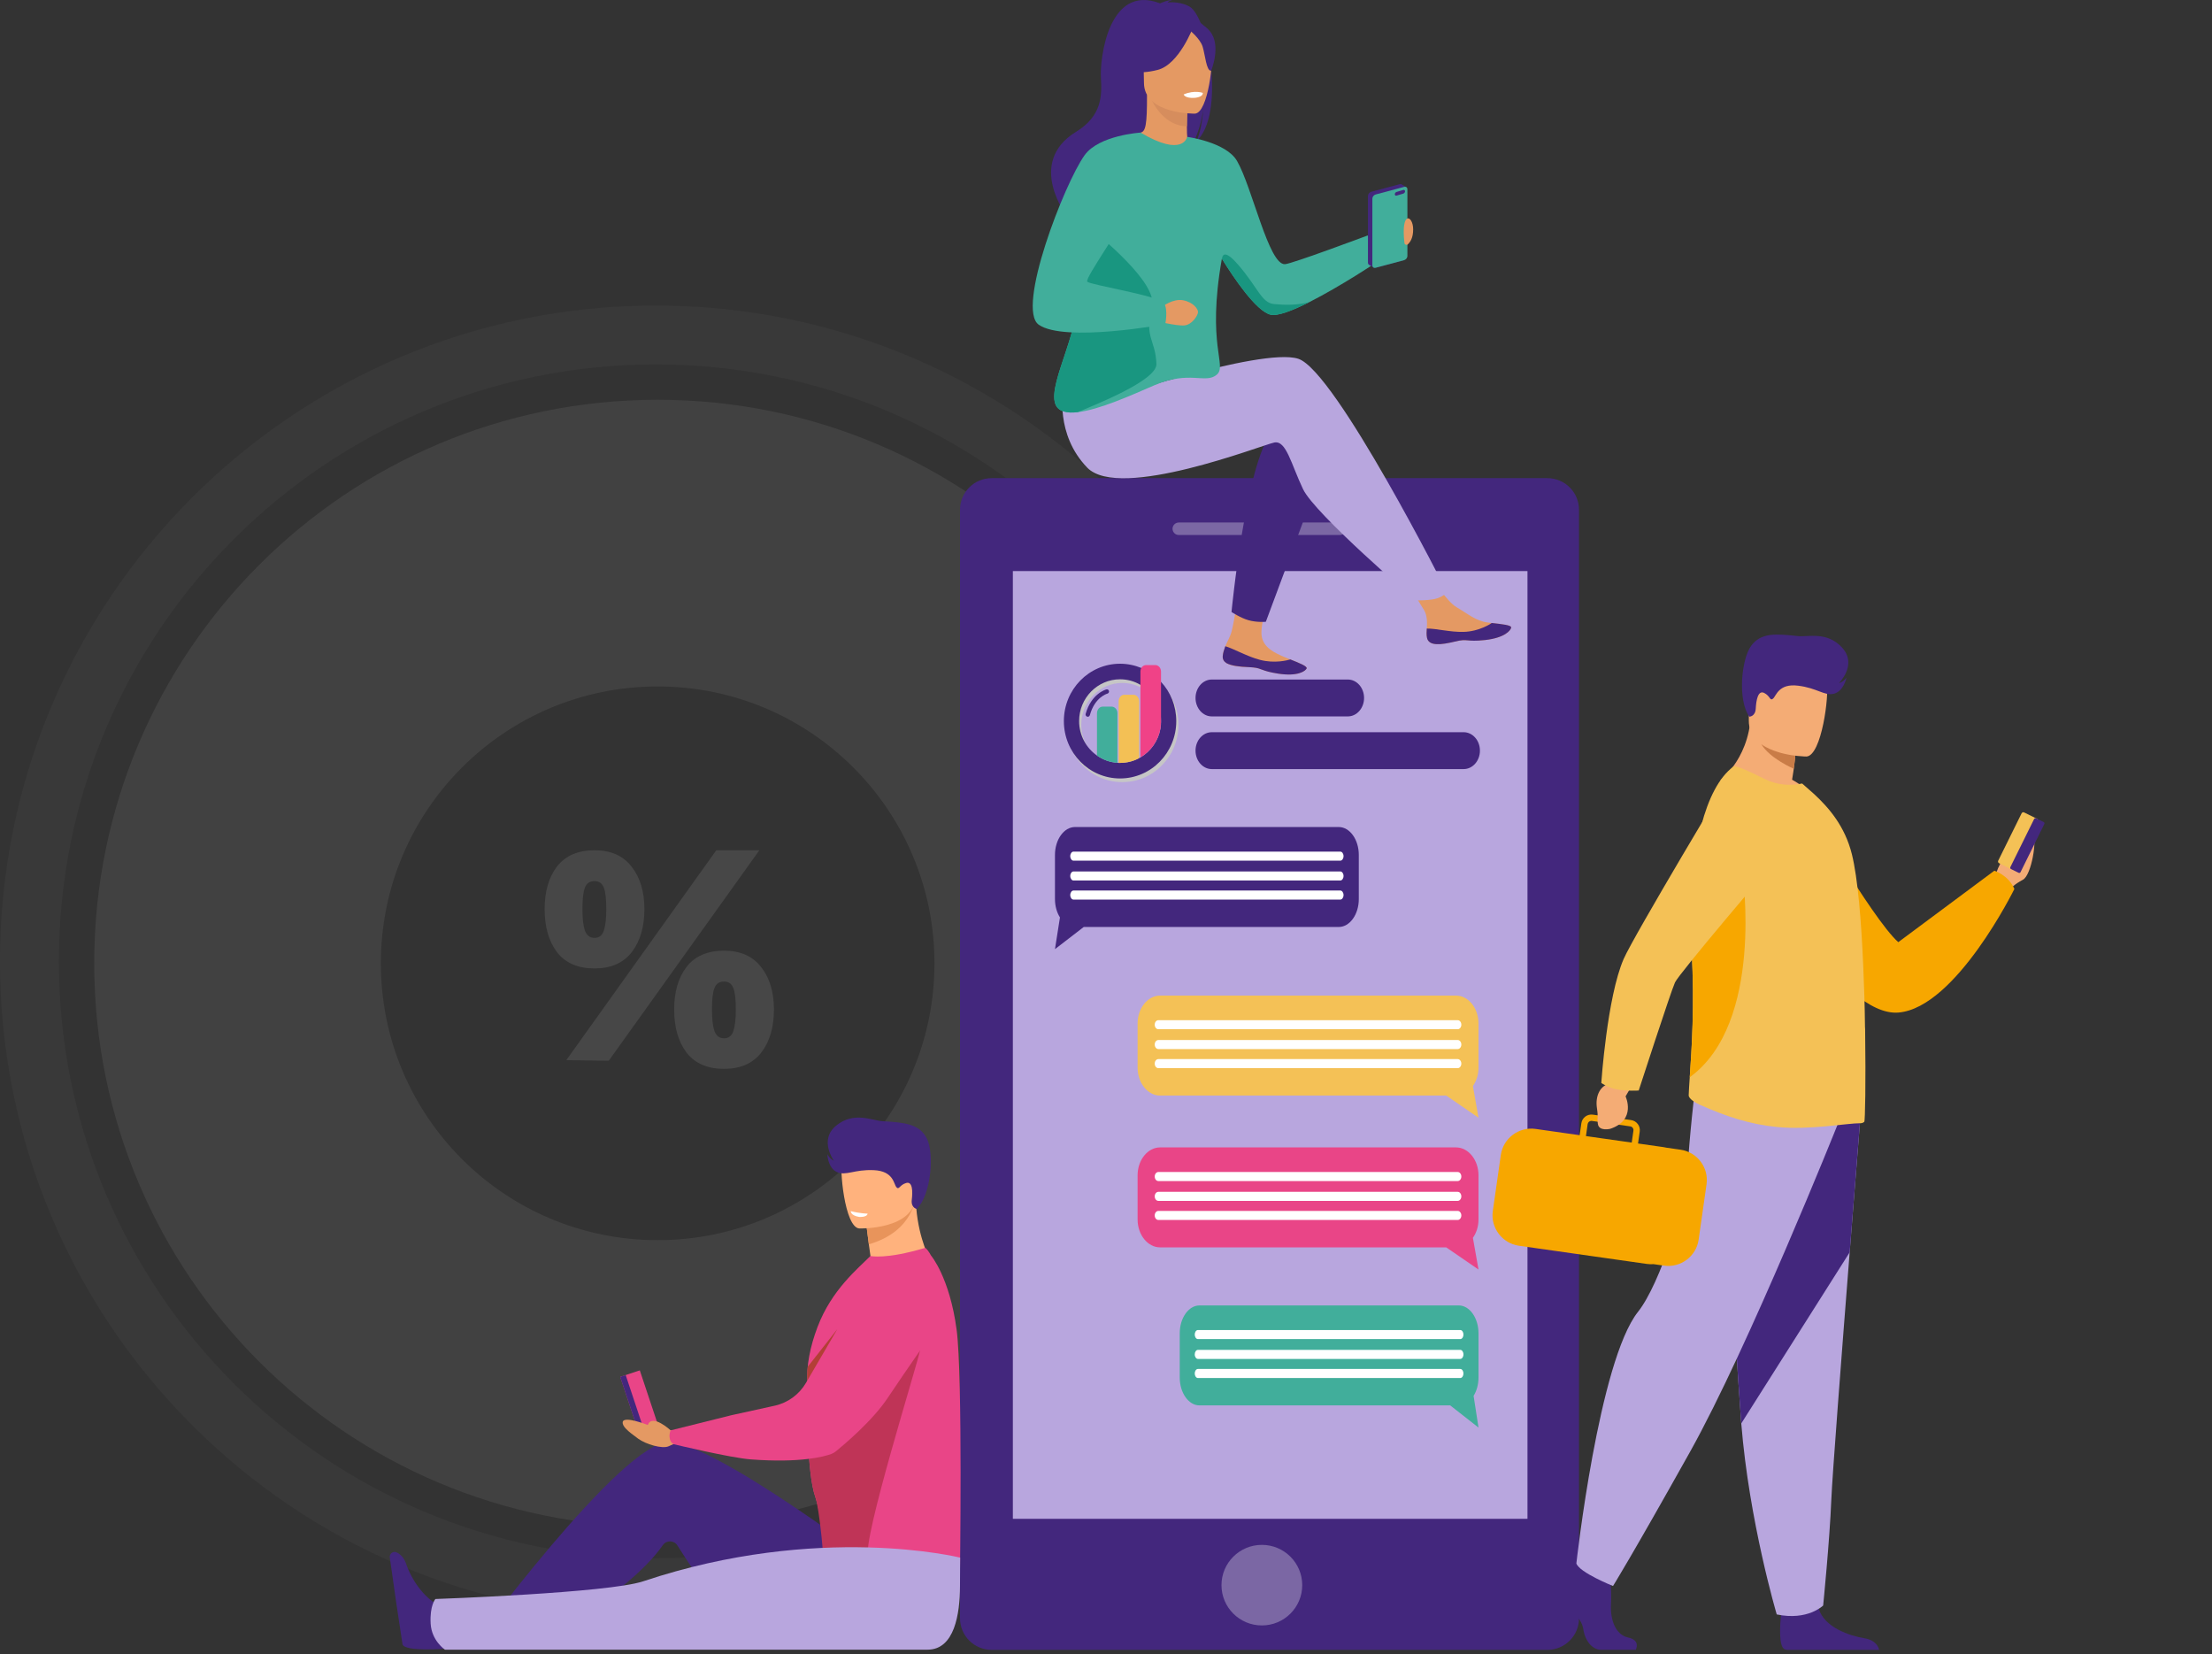 <svg width="420" height="314" viewBox="0 0 420 314" fill="none" xmlns="http://www.w3.org/2000/svg">
<rect x="0" y="0" width="420" height="314" fill="#333333" stroke="none"/>
<g opacity="0.1">
<path opacity="0.7" fill-rule="evenodd" clip-rule="evenodd" d="M124.873 130.314C95.845 130.314 72.314 153.846 72.314 182.873C72.314 211.9 95.845 235.431 124.873 235.431C153.9 235.431 177.431 211.9 177.431 182.873C177.431 153.846 153.9 130.314 124.873 130.314ZM17.892 182.873C17.892 123.789 65.789 75.892 124.873 75.892C183.956 75.892 231.853 123.789 231.853 182.873C231.853 241.956 183.956 289.853 124.873 289.853C65.789 289.853 17.892 241.956 17.892 182.873Z" fill="white"/>
<path fill-rule="evenodd" clip-rule="evenodd" d="M249 182.5C249 251.259 193.259 307 124.5 307C55.74 307 0 251.259 0 182.5C0 113.741 55.74 58 124.5 58C193.259 58 249 113.741 249 182.5ZM124.5 295.817C187.083 295.817 237.817 245.083 237.817 182.5C237.817 119.917 187.083 69.183 124.5 69.183C61.916 69.183 11.183 119.917 11.183 182.5C11.183 245.083 61.916 295.817 124.5 295.817Z" fill="white" fill-opacity="0.3"/>
<path d="M112.883 183.847C109.745 183.847 107.372 182.821 105.763 180.769C104.194 178.677 103.41 175.954 103.41 172.599C103.41 169.244 104.194 166.541 105.763 164.488C107.372 162.436 109.745 161.41 112.883 161.41C115.982 161.41 118.335 162.456 119.943 164.548C121.552 166.6 122.356 169.284 122.356 172.599C122.356 175.954 121.552 178.677 119.943 180.769C118.335 182.821 115.982 183.847 112.883 183.847ZM115.589 201.371L107.528 201.252L136.007 161.41H144.185L115.589 201.371ZM110.588 172.599C110.588 174.375 110.745 175.737 111.059 176.684C111.412 177.592 112.02 178.045 112.883 178.045C113.746 178.045 114.334 177.592 114.648 176.684C114.962 175.737 115.119 174.375 115.119 172.599C115.119 170.665 114.962 169.303 114.648 168.514C114.334 167.685 113.746 167.271 112.883 167.271C111.981 167.271 111.373 167.685 111.059 168.514C110.745 169.303 110.588 170.665 110.588 172.599ZM137.478 202.91C134.339 202.91 131.966 201.884 130.358 199.831C128.789 197.74 128.004 195.016 128.004 191.662C128.004 188.307 128.789 185.603 130.358 183.551C131.966 181.499 134.339 180.473 137.478 180.473C140.576 180.473 142.93 181.519 144.538 183.61C146.147 185.663 146.951 188.346 146.951 191.662C146.951 195.016 146.147 197.74 144.538 199.831C142.93 201.884 140.576 202.91 137.478 202.91ZM135.183 191.662C135.183 193.438 135.34 194.799 135.654 195.747C136.007 196.654 136.615 197.108 137.478 197.108C138.341 197.108 138.929 196.654 139.243 195.747C139.557 194.799 139.713 193.438 139.713 191.662C139.713 189.728 139.557 188.366 139.243 187.577C138.929 186.748 138.341 186.334 137.478 186.334C136.575 186.334 135.967 186.748 135.654 187.577C135.34 188.366 135.183 189.728 135.183 191.662Z" fill="white"/>
</g>
<path d="M188.295 313.21H293.796C297.117 313.21 299.81 310.525 299.81 307.212V96.767C299.81 93.454 297.117 90.769 293.796 90.769H188.295C184.974 90.769 182.282 93.454 182.282 96.767L182.282 307.212C182.282 310.525 184.974 313.21 188.295 313.21Z" fill="#43277D"/>
<g opacity="0.3">
<path d="M223.823 99.191H254.374C255.027 99.191 255.563 99.724 255.563 100.378C255.563 101.031 255.029 101.564 254.374 101.564H223.823C223.17 101.564 222.633 101.031 222.633 100.378C222.633 99.724 223.168 99.191 223.823 99.191Z" fill="white"/>
<path d="M259.801 99.191C260.456 99.191 260.991 99.724 260.991 100.378C260.991 101.031 260.456 101.564 259.801 101.564C259.146 101.564 258.614 101.031 258.614 100.378C258.614 99.724 259.148 99.191 259.801 99.191Z" fill="white"/>
</g>
<path opacity="0.3" d="M247.259 300.921C247.259 296.698 243.827 293.275 239.593 293.275C235.359 293.275 231.927 296.698 231.927 300.921C231.927 305.145 235.359 308.568 239.593 308.568C243.827 308.568 247.259 305.145 247.259 300.921Z" fill="white"/>
<path d="M192.315 288.329H290.028V108.411H192.315L192.315 288.329Z" fill="#B8A6DE"/>
<path d="M378.675 167.008C378.675 167.008 379.536 162.889 381.687 161.945C383.838 161 385.129 157.223 385.99 158.253C386.851 159.282 385.731 166.149 384.097 167.008C382.462 167.867 381.687 168.753 381.687 168.753L378.675 167.008Z" fill="#F4AC75"/>
<path d="M341.746 150.61C341.746 150.61 355.46 174.468 360.434 178.858L378.675 165.293C378.675 165.293 381.322 166.103 382.481 168.753C382.481 168.753 371.403 191.265 360.497 192.219C349.591 193.174 334.284 165.238 334.284 165.238L341.746 150.612V150.61Z" fill="#F7A700"/>
<path d="M299.31 298.229C299.31 298.229 296.139 301.159 296.757 303.241C297.375 305.323 300.236 306.712 300.624 309.258C301.011 311.804 302.556 313.192 303.95 313.192H310.585C310.585 313.192 311.609 311.401 309.134 310.861C306.659 310.322 305.727 307.33 305.882 304.554C306.037 301.778 305.649 298.074 305.649 298.074L300.391 296.84L299.308 298.229H299.31Z" fill="#43277D"/>
<path d="M338.824 313.084C338.918 313.131 339.077 313.174 339.296 313.21H356.796C356.66 312.602 356.123 311.346 353.981 311C351.21 310.55 346.405 308.946 345.335 305.409C345.301 305.295 345.27 305.179 345.244 305.061C344.393 301.281 338.206 306.217 338.206 306.217C338.206 306.217 338.188 306.368 338.161 306.624C338.016 308.012 337.649 312.496 338.824 313.082V313.084Z" fill="#43277D"/>
<path d="M353.246 211.992C353.246 211.992 352.307 223.685 351.202 237.74C349.7 256.833 347.896 280.286 347.717 284.729C347.408 292.444 346.17 304.784 346.17 304.784C346.17 304.784 343.234 307.715 337.355 306.48C337.355 306.48 332.118 288.862 330.62 270.223C330.597 269.918 330.573 269.611 330.551 269.301C329.159 250.326 326.994 210.37 326.994 210.37L353.246 211.99V211.992Z" fill="#B8A6DE"/>
<path d="M353.246 211.992C353.246 211.992 352.307 223.685 351.202 237.74L330.62 270.225C330.597 269.92 330.573 269.613 330.551 269.303C329.159 250.328 326.994 210.372 326.994 210.372L353.246 211.992Z" fill="#43277D"/>
<path d="M348.955 213.38C348.955 213.38 332.019 255.726 320.885 275.627C309.75 295.528 306.269 301.082 306.269 301.082C306.269 301.082 299.889 298.536 299.31 296.802C299.31 296.802 303.568 258.382 311.026 249.018C315.239 243.726 320.189 227.845 320.422 222.29C320.654 216.736 321.93 205.746 321.93 205.746L348.957 213.382L348.955 213.38Z" fill="#B8A6DE"/>
<path d="M340.269 148.015C341.022 143.58 341.044 140.953 341.044 140.953L332.452 134.045C332.77 143.544 326.669 148.109 326.669 148.109C326.669 148.109 338.12 153.73 344.737 151.648C344.737 151.648 343.107 149.57 340.267 148.013L340.269 148.015Z" fill="#F4AC75"/>
<path d="M343.003 143.617C343.003 143.617 331.922 143.578 332.052 136.695C332.183 129.812 330.84 125.171 337.92 124.907C345.001 124.64 346.325 127.292 346.841 129.6C347.357 131.908 345.886 143.45 343.001 143.617H343.003Z" fill="#F4AC75"/>
<path d="M353.976 212.967C353.777 213.132 353.546 213.231 353.281 213.231C350.795 213.199 343.548 214.575 337.417 213.946C332.246 213.451 327.672 211.923 322.758 209.727C322.105 209.436 320.604 208.636 320.638 207.907C320.661 207.111 320.74 205.955 320.838 204.5C321.185 199.44 321.791 190.74 321.201 180.702C321.095 178.831 321.04 176.979 321.032 175.154C320.981 161.548 323.687 149.582 329.12 145.532C329.585 145.2 332.434 146.59 335.054 147.879C337.474 149.069 339.892 149.2 342.179 148.74L344.464 150.755C347.247 153.333 350.298 156.838 351.622 162.158C352.75 166.687 353.411 174.852 353.777 183.315C353.942 187.149 354.074 191.018 354.109 194.688V194.82C354.142 195.185 354.142 195.582 354.142 195.946C354.274 205.367 354.142 212.837 353.976 212.969V212.967Z" fill="#F4C156"/>
<path d="M320.838 204.5C321.185 199.44 321.791 190.74 321.201 180.702C321.095 178.831 321.04 176.979 321.032 175.154C323.297 169.675 325.145 165.704 325.145 165.704H330.852C330.852 165.704 335.035 194.208 320.838 204.5V204.5Z" fill="#F7A700"/>
<path d="M283.446 229.9L284.966 219.258C285.419 216.087 288.392 213.862 291.571 214.314L299.934 215.503L300.259 213.233C300.41 212.183 301.387 211.453 302.438 211.601L309.706 212.635C310.214 212.706 310.665 212.973 310.975 213.386C311.285 213.797 311.416 214.304 311.342 214.811L311.018 217.08L315.864 217.768C316.055 217.795 316.245 217.833 316.431 217.878L319.09 218.257C322.256 218.706 324.478 221.66 324.027 224.82L322.524 235.341C322.073 238.499 319.112 240.716 315.943 240.266L313.956 239.983C313.544 240.016 313.121 240.003 312.695 239.942L288.402 236.489C285.223 236.037 282.993 233.071 283.446 229.9ZM309.536 213.828L302.268 212.794C302.195 212.784 302.124 212.786 302.052 212.794C301.75 212.843 301.499 213.083 301.454 213.4L301.13 215.67L309.822 216.905L310.146 214.636C310.202 214.245 309.928 213.881 309.536 213.824V213.828Z" fill="#F7A700"/>
<path d="M309.736 206.273L308.653 208.135C308.653 208.135 310.775 212.619 305.741 214.292C305.741 214.292 303.574 214.837 303.39 213.339C303.205 211.841 303.525 212.43 303.211 210.315C302.897 208.2 303.725 206.318 305.288 205.813L306.523 204.635L309.738 206.271L309.736 206.273Z" fill="#F4AC75"/>
<path d="M306.865 206.782C308.92 207.181 311.148 207.02 311.148 207.02C311.148 207.02 317.249 188.222 318.035 186.504C318.82 184.787 336.155 164.462 336.155 164.462L328.934 146.436C328.934 146.436 310.185 177.675 308.281 182.065C305.135 189.319 304.043 205.583 304.043 205.583C304.043 205.583 305.253 206.468 306.867 206.782H306.865Z" fill="#F4C156"/>
<path d="M332.154 136.048C332.154 136.048 333.291 136.05 333.372 134.501C333.452 132.952 333.792 130.966 334.968 131.546C336.143 132.126 336.037 133.125 336.643 132.635C337.251 132.144 337.673 129.712 341.387 130.166C345.1 130.62 346.38 132.154 348.222 131.692C350.065 131.23 350.595 128.66 350.595 128.66C350.595 128.66 349.95 129.5 349.165 129.669C349.165 129.669 352.687 126.252 349.832 123.018C346.978 119.782 343.305 120.962 341.369 120.753C337.104 120.293 334.335 120.083 332.487 122.617C330.636 125.149 329.897 132.928 332.154 136.048V136.048Z" fill="#43277D"/>
<path d="M379.408 163.39L383.854 154.392C383.94 154.217 384.154 154.145 384.327 154.231L386.802 155.448C386.978 155.534 387.049 155.747 386.963 155.922L382.517 164.92C382.432 165.095 382.218 165.166 382.042 165.081L379.567 163.864C379.392 163.778 379.32 163.565 379.406 163.392L379.408 163.39Z" fill="#F4C156"/>
<path d="M381.711 164.617L386.233 155.466C386.298 155.334 386.461 155.279 386.594 155.344L388.045 156.059C388.177 156.124 388.232 156.287 388.167 156.419L383.645 165.569C383.58 165.702 383.417 165.757 383.284 165.692L381.833 164.979C381.701 164.914 381.646 164.751 381.711 164.619V164.617Z" fill="#43277D"/>
<path d="M340.883 143.458C340.883 143.458 340.781 144.651 340.592 145.939C340.592 145.939 336.035 143.998 334.432 141.276C334.432 141.276 336.435 142.921 340.885 143.46L340.883 143.458Z" fill="#C97C47"/>
<path d="M121.228 271.766L124.944 270.533L121.482 260.147L117.766 261.379L121.228 271.766Z" fill="#E94587"/>
<path d="M121.217 271.771L122.261 271.425L118.799 261.038L117.755 261.385L121.217 271.771Z" fill="#43277D"/>
<path d="M84.902 312.966C84.902 312.966 76.769 313.662 76.422 312.123C76.375 311.92 75.232 304.239 75.232 304.239L74.01 295.676C73.908 294.966 74.632 294.398 75.287 294.695C75.961 295.001 76.706 295.634 77.136 296.932C78.064 299.725 80.797 304.223 84.853 305.395C89.119 306.63 84.902 312.968 84.902 312.968V312.966Z" fill="#43277D"/>
<path d="M167.532 298.021C167.532 298.021 136.038 274.017 127.079 273.754C118.12 273.492 89.058 313.17 89.058 313.17H99.942C99.942 313.17 119.117 302.989 125.863 293.315C126.542 292.343 127.993 292.387 128.624 293.391C132.111 298.949 141.227 312.581 147.122 313.17C153.451 313.798 167.534 298.021 167.534 298.021H167.532Z" fill="#43277D"/>
<path d="M164.517 232.705C164.517 232.705 164.715 234.278 164.972 236.22C165.312 238.742 165.767 241.874 166.065 242.853L175.541 245.248L176.237 238.375C176.237 238.375 173.864 233.627 173.878 226.911L164.517 232.707V232.705Z" fill="#FFB27D"/>
<path d="M182.258 299.704L154.007 303.518C154.007 303.518 153.931 302.967 153.802 302.043C153.764 301.758 157.314 302.12 157.306 301.809C157.243 299.065 155.861 298.764 156.326 295.127C156.635 292.727 155.561 286.294 154.827 284.242C153.98 281.875 153.588 277.379 153.417 273.107C153.201 267.757 153.325 262.756 153.323 262.719C153.048 259.31 153.86 255.527 155.221 251.928C157.908 244.833 162.915 240.816 165.27 238.432C165.27 238.432 168.145 239.141 175.614 236.904C175.837 236.837 176.478 237.775 176.761 238.322C176.761 238.322 180.305 242.462 181.634 252.413C182.823 261.319 182.258 299.702 182.258 299.702V299.704Z" fill="#E94587"/>
<path d="M174.653 256.438C174.6 257.688 163.519 292.87 164.875 295.465C171.446 308.02 157.287 302.851 156.387 299.613C156.695 297.213 155.561 286.296 154.826 284.242C153.98 281.875 153.588 277.379 153.417 273.107C153.694 271.548 154.343 269.938 155.22 268.383C159.338 267.74 175.065 246.752 174.653 256.438V256.438Z" fill="#BF3457"/>
<path d="M182.307 295.697C182.307 295.697 182.291 297.899 182.276 301.168C182.254 306.388 181.242 313.17 176.12 313.17H84.475C84.475 313.17 81.945 311.464 81.768 308.218C81.58 304.774 82.67 303.553 82.67 303.553C82.67 303.553 115.477 302.413 122.137 300.187C155.524 289.027 182.307 295.697 182.307 295.697V295.697Z" fill="#B8A6DE"/>
<path d="M164.517 232.705C164.517 232.705 164.715 234.278 164.972 236.22C173.727 233.674 173.88 226.909 173.88 226.909L164.519 232.705H164.517Z" fill="#E8945B"/>
<path d="M163.139 233.21C163.139 233.21 173.78 233.523 173.876 226.911C173.97 220.298 175.408 215.884 168.618 215.403C161.827 214.923 160.47 217.428 159.901 219.626C159.332 221.827 160.375 232.957 163.141 233.208L163.139 233.21Z" fill="#FFB27D"/>
<path d="M174.066 229.499C174.066 229.499 172.941 229.312 173.123 227.767C173.305 226.223 173.303 224.204 172.044 224.58C170.785 224.957 170.721 225.962 170.205 225.376C169.687 224.788 169.679 222.315 165.933 222.142C162.186 221.969 160.662 223.269 158.922 222.506C157.179 221.743 157.087 219.111 157.087 219.111C157.087 219.111 157.583 220.052 158.332 220.349C158.332 220.349 155.424 216.384 158.791 213.663C162.156 210.944 165.588 212.723 167.536 212.841C171.827 213.099 174.6 213.356 176.002 216.168C177.404 218.981 176.826 226.791 174.072 229.497L174.066 229.499Z" fill="#43277D"/>
<path d="M161.538 229.919C161.538 229.919 161.468 230.739 163.137 231.02C163.137 231.02 164.61 231.13 164.737 230.395C164.737 230.395 163.307 230.381 161.54 229.919H161.538Z" fill="white"/>
<path d="M129.07 271.593L127.338 271.536C127.338 271.536 123.804 268.269 123.006 270.518C123.006 270.518 118.436 268.703 118.238 269.957C118.109 270.783 119.258 271.725 121.174 273.119C122.623 274.176 125.728 275.098 126.944 274.562L128.293 273.958L129.068 271.593H129.07Z" fill="#E49963"/>
<path d="M172.095 238.493C172.095 238.493 165.335 241.341 161.823 247.426C159.483 251.48 155.455 258.38 153.027 262.532C151.733 264.742 149.575 266.314 147.067 266.863L138.863 268.664L127.338 271.538C127.338 271.538 127.065 272.025 127.132 272.822C127.226 273.952 127.969 274.18 127.969 274.18C127.969 274.18 138.728 276.763 142.558 277.05C151.995 277.758 156.467 276.525 157.853 276.016C158.163 275.902 158.438 275.737 158.695 275.531C160.14 274.359 165.686 269.727 168.604 265.3C171.444 260.993 179.273 249.801 179.273 249.801L172.093 238.495L172.095 238.493Z" fill="#E94587"/>
<path d="M153.27 262.115L158.987 252.315L153.364 259.461C153.364 259.461 153.221 260.645 153.27 262.115V262.115Z" fill="#B23F36"/>
<path d="M266.647 42.914C266.647 42.914 264.24 41.271 264.172 43.089C264.105 44.906 265.27 47.742 265.935 46.288C266.6 44.833 266.906 44.288 266.647 42.914V42.914Z" fill="#E49963"/>
<path d="M254.193 157H204.118C202.024 157 200.31 159.383 200.31 162.296V170.681C200.31 172.012 200.668 173.231 201.257 174.163L200.31 180.184L205.771 175.977H254.191C256.286 175.977 258 173.594 258 170.681V162.296C258 159.383 256.286 157 254.191 157H254.193Z" fill="#43277D"/>
<path d="M203.833 163.389H254.484C254.824 163.389 255.102 163.002 255.102 162.528C255.102 162.054 254.824 161.667 254.484 161.667H203.833C203.493 161.667 203.214 162.054 203.214 162.528C203.214 163.002 203.492 163.389 203.833 163.389Z" fill="white"/>
<path d="M254.484 165.432H203.833C203.493 165.432 203.214 165.819 203.214 166.293C203.214 166.767 203.492 167.154 203.833 167.154H254.484C254.824 167.154 255.102 166.767 255.102 166.293C255.102 165.819 254.824 165.432 254.484 165.432Z" fill="white"/>
<path d="M254.484 169.055H203.833C203.493 169.055 203.214 169.442 203.214 169.916C203.214 170.39 203.492 170.777 203.833 170.777H254.484C254.824 170.777 255.102 170.39 255.102 169.916C255.102 169.442 254.824 169.055 254.484 169.055Z" fill="white"/>
<path d="M220.272 189H276.455C278.805 189 280.728 191.383 280.728 194.296V202.681C280.728 204.012 280.326 205.231 279.665 206.163L280.728 212.184L274.6 207.977H220.273C217.923 207.977 216 205.594 216 202.681V194.296C216 191.383 217.923 189 220.273 189H220.272Z" fill="#F4C156"/>
<path d="M276.775 195.389H219.945C219.564 195.389 219.25 195.002 219.25 194.528C219.25 194.054 219.563 193.667 219.945 193.667H276.775C277.156 193.667 277.468 194.054 277.468 194.528C277.468 195.002 277.156 195.389 276.775 195.389Z" fill="white"/>
<path d="M219.945 197.432H276.775C277.156 197.432 277.468 197.819 277.468 198.293C277.468 198.767 277.156 199.154 276.775 199.154H219.945C219.564 199.154 219.25 198.767 219.25 198.293C219.25 197.819 219.563 197.432 219.945 197.432Z" fill="white"/>
<path d="M219.945 201.055H276.775C277.156 201.055 277.468 201.442 277.468 201.916C277.468 202.39 277.156 202.777 276.775 202.777H219.945C219.564 202.777 219.25 202.39 219.25 201.916C219.25 201.442 219.563 201.055 219.945 201.055Z" fill="white"/>
<path d="M220.272 217.821H276.455C278.805 217.821 280.728 220.205 280.728 223.117V231.502C280.728 232.833 280.326 234.053 279.665 234.985L280.728 241.005L274.6 236.798H220.273C217.923 236.798 216 234.415 216 231.502V223.117C216 220.205 217.923 217.821 220.273 217.821H220.272Z" fill="#E94587"/>
<path d="M276.775 224.21H219.945C219.564 224.21 219.25 223.823 219.25 223.349C219.25 222.875 219.563 222.488 219.945 222.488H276.775C277.156 222.488 277.468 222.875 277.468 223.349C277.468 223.823 277.156 224.21 276.775 224.21Z" fill="white"/>
<path d="M219.945 226.253H276.775C277.156 226.253 277.468 226.64 277.468 227.114C277.468 227.589 277.156 227.975 276.775 227.975H219.945C219.564 227.975 219.25 227.589 219.25 227.114C219.25 226.64 219.563 226.253 219.945 226.253Z" fill="white"/>
<path d="M219.945 229.876H276.775C277.156 229.876 277.468 230.263 277.468 230.737C277.468 231.211 277.156 231.598 276.775 231.598H219.945C219.564 231.598 219.25 231.211 219.25 230.737C219.25 230.263 219.563 229.876 219.945 229.876Z" fill="white"/>
<path d="M227.744 247.821H276.983C279.043 247.821 280.728 250.205 280.728 253.117V261.502C280.728 262.833 280.375 264.053 279.797 264.985L280.728 271.005L275.358 266.798H227.745C225.685 266.798 224 264.415 224 261.502V253.117C224 250.205 225.685 247.821 227.745 247.821H227.744Z" fill="#41AE9B"/>
<path d="M277.264 254.21H227.457C227.124 254.21 226.849 253.823 226.849 253.349C226.849 252.875 227.122 252.488 227.457 252.488H277.264C277.598 252.488 277.871 252.875 277.871 253.349C277.871 253.823 277.598 254.21 277.264 254.21Z" fill="white"/>
<path d="M227.457 256.255H277.264C277.598 256.255 277.871 256.642 277.871 257.116C277.871 257.591 277.598 257.977 277.264 257.977H227.457C227.124 257.977 226.849 257.591 226.849 257.116C226.849 256.642 227.122 256.255 227.457 256.255Z" fill="white"/>
<path d="M227.457 259.878H277.264C277.598 259.878 277.871 260.265 277.871 260.739C277.871 261.213 277.598 261.6 277.264 261.6H227.457C227.124 261.6 226.849 261.213 226.849 260.739C226.849 260.265 227.122 259.878 227.457 259.878Z" fill="white"/>
<path d="M277.91 146H230.09C228.385 146 227 144.433 227 142.5C227 140.567 228.383 139 230.09 139H277.91C279.615 139 281 140.567 281 142.5C281 144.433 279.617 146 277.91 146Z" fill="#43277D"/>
<path d="M255.915 136H230.087C228.383 136 227 134.433 227 132.5C227 130.567 228.381 129 230.087 129H255.915C257.619 129 259 130.567 259 132.5C259 134.433 257.619 136 255.915 136Z" fill="#43277D"/>
<path d="M232.164 124.565C232.123 125.151 232.384 125.574 232.858 125.88C232.858 125.88 232.862 125.884 232.866 125.884C233.741 126.447 235.335 126.61 237.077 126.657C237.3 126.663 237.502 126.671 237.679 126.684C237.726 126.688 237.773 126.69 237.818 126.696C237.855 126.698 237.891 126.702 237.926 126.704C239.644 126.867 239.426 127.367 242.674 127.878C246.377 128.458 247.832 127.418 248.089 126.916C248.306 126.49 246.743 125.878 244.996 125.181C244.912 125.149 244.827 125.114 244.741 125.08C244.508 124.988 244.276 124.892 244.043 124.799C241.966 123.944 239.932 122.959 239.56 120.773C239.169 118.457 241.284 112.217 241.284 112.217L235.424 111.165C235.424 111.165 234.384 117.771 233.866 119.814C233.588 120.905 233.023 121.75 232.662 122.676C232.635 122.741 232.611 122.806 232.588 122.871C232.396 123.417 232.205 123.975 232.166 124.563L232.164 124.565Z" fill="#E49963"/>
<path d="M232.164 124.565C232.123 125.151 232.384 125.574 232.858 125.88C232.858 125.88 232.862 125.884 232.866 125.884C233.802 126.399 235.369 126.576 237.075 126.647C237.297 126.657 237.497 126.669 237.679 126.686C237.726 126.69 237.773 126.692 237.818 126.698C237.855 126.7 237.891 126.704 237.926 126.706C239.644 126.869 239.426 127.369 242.674 127.88C246.377 128.46 247.832 127.42 248.089 126.918C248.306 126.492 246.743 125.88 244.996 125.184C244.482 125.342 242.033 126 239.244 125.267C236.791 124.624 234.408 123.217 232.662 122.678C232.635 122.743 232.611 122.808 232.588 122.873C232.396 123.419 232.205 123.977 232.166 124.565H232.164Z" fill="#43277D"/>
<path d="M270.948 121.066C271.276 122.707 273.621 122.432 276.239 121.795C278.856 121.156 278.234 121.915 281.962 121.504C285.688 121.093 286.818 119.707 286.93 119.153C287.032 118.663 285.19 118.49 283.215 118.264C282.966 118.235 282.717 118.205 282.468 118.174C280.238 117.895 278.606 116.46 276.579 115.282C274.661 114.165 271.799 109.616 271.799 109.616L266.688 110.019C266.688 110.019 269.369 114.081 270.407 115.848C271.017 116.888 270.985 118.262 270.909 119.322C270.87 119.898 270.832 120.488 270.948 121.066V121.066Z" fill="#E49963"/>
<path d="M276.239 121.795C278.857 121.156 278.235 121.915 281.962 121.504C285.688 121.093 286.819 119.707 286.931 119.153C287.033 118.662 285.19 118.489 283.215 118.264L283.197 118.302C283.197 118.302 280.963 119.884 277.859 119.957C275.331 120.018 272.654 119.295 270.907 119.324C270.869 119.9 270.83 120.49 270.946 121.068C271.275 122.709 273.619 122.434 276.237 121.797L276.239 121.795Z" fill="#43277D"/>
<path d="M259.577 46.193C259.577 46.193 260.795 43.217 262.133 43.095C263.472 42.973 267.734 42.305 268.038 42.912C268.342 43.518 268.038 45.706 267.124 46.494C266.21 47.281 260.548 48.557 260.548 48.557L259.575 46.188L259.577 46.193Z" fill="#E49963"/>
<path d="M251.362 88.471L240.348 118.038C240.348 118.038 238.657 118.2 237.034 117.734C235.541 117.305 233.831 116.177 233.831 116.177C233.831 116.177 236.563 87.787 241.572 81.883C246.582 75.979 251.362 88.469 251.362 88.469V88.471Z" fill="#43277D"/>
<path d="M207.798 76.51C207.798 76.51 239.446 65.835 246.504 68.106C253.562 70.378 274.756 112.437 274.756 112.437C274.756 112.437 274.278 113.072 272.972 113.56C271.758 114.014 268.818 113.985 268.818 113.985C268.818 113.985 249.691 97.632 247.416 92.863C245.139 88.095 244.229 83.552 241.952 84.006C239.675 84.46 212.58 95.135 206.433 88.775C200.285 82.414 201.893 74.153 201.893 74.153L207.798 76.51V76.51Z" fill="#B8A6DE"/>
<path d="M227.139 26.851C227.645 25.811 228.21 23.961 228.485 20.666C228.442 20.994 227.873 25.15 226.271 27.503C219.689 31.813 207.073 46.207 207.324 48.934C207.324 48.934 202.88 41.416 202.805 41.371C202.805 41.371 194.608 30.973 204.323 25.017C209.261 21.991 209.236 18.106 209.03 14.731C208.822 11.357 210.377 -3.171 220.269 0.631C220.269 0.631 221.856 -0.073 222.566 0.033C222.566 0.033 221.985 0.142 221.691 0.448C222.837 0.381 224.476 0.464 225.845 1.241C229.471 3.297 232.715 21.737 227.143 26.853L227.139 26.851Z" fill="#43277D"/>
<path d="M225.881 27.716C225.914 27.731 222.705 29.393 220.289 28.736C218.018 28.117 216.532 25.18 216.563 25.174C217.526 24.983 217.804 23.664 217.783 17.998L218.218 18.083L225.531 19.528C225.531 19.528 225.363 21.824 225.359 23.988C225.355 25.803 225.465 27.525 225.881 27.72V27.716Z" fill="#E49963"/>
<path d="M225.531 19.526C225.531 19.526 225.363 21.822 225.359 23.986C221.266 23.872 219.103 20.147 218.218 18.083L225.531 19.528V19.526Z" fill="#D68D5D"/>
<path d="M217.463 17.288C217.463 17.288 215.319 13.907 214.804 11.017C214.437 8.953 215.49 1.305 223.197 2.406C223.197 2.406 225.435 2.625 227.539 4.042C229.212 5.17 231.626 7.602 228.926 14.277L228.224 16.532L217.463 17.288Z" fill="#43277D"/>
<path d="M226.898 21.574C226.898 21.574 217.216 21.733 217.208 15.716C217.202 9.7 215.947 5.668 222.129 5.312C228.312 4.956 229.515 7.25 230.007 9.258C230.499 11.265 229.417 21.376 226.898 21.572V21.574Z" fill="#E49963"/>
<path d="M226.538 5.165C226.538 5.165 223.888 12.224 219.819 13.268C215.751 14.312 213.986 13.225 213.986 13.225C213.986 13.225 214.378 10.752 215.026 6.435C215.026 6.435 224.539 1.807 226.538 5.167V5.165Z" fill="#43277D"/>
<path d="M225.882 5.739C225.882 5.739 227.861 7.315 228.345 8.847C228.828 10.38 229.044 13.533 229.967 13.427C229.967 13.427 231.964 8.63 229.72 5.917C227.341 3.039 225.884 5.741 225.884 5.741L225.882 5.739Z" fill="#43277D"/>
<path d="M204.321 53.699C203.366 49.703 206.614 41.953 210.005 35.536C213.082 29.719 216.275 25.001 216.563 25.172C224.678 29.977 225.412 25.982 225.412 25.982C225.412 25.982 232.784 26.959 234.872 30.543C237.759 35.499 240.903 50.371 243.992 50.151C245.41 50.049 259.679 44.701 259.679 44.701C259.679 44.701 262.056 46.921 261.601 49.648C261.601 49.648 254.556 54.354 248.598 57.358C245.447 58.946 242.599 60.057 241.26 59.743C238.547 59.106 234.307 52.83 232.015 49.136C232.011 49.127 232.005 49.119 232.001 49.111C229.077 65.619 233.052 69.38 231.04 71.121C228.914 72.958 225.878 70.245 219.199 73.133C214.819 75.028 208.738 77.77 204.647 78.246C202.501 78.498 200.899 78.124 200.377 76.679C198.859 72.476 206.145 61.317 204.323 53.703L204.321 53.699Z" fill="#41AE9B"/>
<path d="M224.745 17.927C224.745 17.927 224.925 18.692 226.832 18.574C226.832 18.574 228.432 18.476 228.383 17.636C228.383 17.636 226.83 17.037 224.745 17.929V17.927Z" fill="white"/>
<path d="M200.375 76.675C200.897 78.12 202.499 78.492 204.645 78.242C207.477 77.011 219.714 72.283 219.577 69.077C219.373 64.333 217.224 64.182 218.742 58.327C219.961 53.625 208.655 44.884 206.851 42.983C203.46 49.4 203.366 49.703 204.321 53.699C206.143 61.313 198.857 72.472 200.375 76.675V76.675Z" fill="#199680"/>
<path d="M232.013 49.133C234.305 52.828 238.545 59.104 241.258 59.741C242.597 60.057 245.445 58.946 248.596 57.356C246.296 57.948 244.062 57.932 241.891 57.722C239.538 57.494 238.855 54.619 235.135 50.304C232.723 47.505 232.132 48.209 232.013 49.133V49.133Z" fill="#199680"/>
<path d="M220.679 58.215C220.679 58.215 222.727 56.625 224.664 57.004C226.6 57.382 227.549 58.707 227.471 59.314C227.396 59.92 226.371 61.624 224.89 61.775C223.411 61.925 219.197 60.867 219.197 60.867L220.677 58.217L220.679 58.215Z" fill="#E49963"/>
<path d="M216.563 25.172C216.563 25.172 208.671 25.657 205.941 29.459C202.095 34.809 192.866 58.606 197.238 61.648C202.162 65.074 221.248 61.547 221.248 61.547C221.248 61.547 221.829 58.834 221.019 57.521C220.209 56.208 207.055 54.089 206.447 53.483C205.839 52.876 214.037 41.672 214.037 39.855C214.037 38.037 216.565 25.172 216.565 25.172H216.563Z" fill="#41AE9B"/>
<path d="M260.363 36.407L265.772 34.962C265.957 34.913 266.121 34.956 266.235 35.056H266.241L266.998 35.509L266.394 49.445L261.197 50.833L260.814 50.802L259.938 50.267V50.263C259.816 50.182 259.738 50.045 259.738 49.866V37.195C259.738 36.853 260.018 36.498 260.361 36.407H260.363Z" fill="#43277D"/>
<path d="M261.197 50.833L266.606 49.388C266.949 49.296 267.228 48.942 267.228 48.6V35.929C267.228 35.587 266.949 35.383 266.606 35.475L261.197 36.92C260.854 37.011 260.575 37.366 260.575 37.708V50.379C260.575 50.721 260.854 50.925 261.197 50.833Z" fill="#41AE9B"/>
<path d="M265.188 37.13L266.449 36.753C266.637 36.696 266.788 36.496 266.782 36.305C266.776 36.116 266.618 36.006 266.429 36.063L265.168 36.44C264.98 36.496 264.829 36.696 264.835 36.887C264.841 37.077 264.998 37.187 265.188 37.13Z" fill="#43277D"/>
<path d="M266.669 46.148C266.702 46.433 267.041 46.577 267.265 46.398C267.726 46.032 268.322 45.23 268.322 43.545C268.322 40.87 265.933 39.849 266.669 46.148V46.148Z" fill="#E49963"/>
<path d="M220.84 130.115C219.806 128.997 218.544 128.089 217.118 127.498C215.877 126.971 214.512 126.696 213.085 126.696C207.191 126.696 202.414 131.572 202.414 137.586C202.414 143.601 207.191 148.476 213.085 148.476C218.979 148.476 223.756 143.601 223.756 137.586C223.756 134.695 222.66 132.057 220.84 130.115ZM220.757 139C220.344 141.343 218.917 143.348 216.952 144.487C216.869 144.53 216.787 144.572 216.704 144.614C215.629 145.205 214.388 145.521 213.085 145.521C213.002 145.521 212.899 145.521 212.816 145.521C212.733 145.521 212.671 145.521 212.589 145.5C211.141 145.416 209.818 144.909 208.701 144.129C206.653 142.693 205.309 140.288 205.309 137.586C205.309 133.197 208.804 129.651 213.085 129.651C214.491 129.651 215.815 130.031 216.952 130.706C219.103 131.972 220.612 134.252 220.84 136.911C220.861 137.143 220.861 137.375 220.861 137.607C220.881 138.072 220.84 138.536 220.757 139C220.757 138.979 220.757 139 220.757 139Z" fill="#C6C6C6"/>
<path d="M220.426 129.419C219.392 128.3 218.13 127.393 216.703 126.802C215.463 126.295 214.098 126 212.671 126C206.777 126 202 130.875 202 136.89C202 142.905 206.777 147.78 212.671 147.78C218.565 147.78 223.342 142.905 223.342 136.89C223.342 133.999 222.246 131.36 220.426 129.419ZM220.343 138.304C219.93 140.646 218.503 142.651 216.538 143.791C216.455 143.833 216.373 143.875 216.29 143.918C215.215 144.508 213.974 144.825 212.671 144.825C212.588 144.825 212.485 144.825 212.402 144.825C212.319 144.825 212.257 144.825 212.175 144.804C210.727 144.72 209.403 144.213 208.287 143.432C206.239 141.997 204.895 139.591 204.895 136.89C204.895 132.5 208.39 128.955 212.671 128.955C214.077 128.955 215.401 129.334 216.538 130.01C218.689 131.276 220.198 133.555 220.426 136.214C220.447 136.447 220.447 136.679 220.447 136.911C220.467 137.375 220.426 137.84 220.343 138.304Z" fill="#43277D"/>
<path d="M212.174 135.413V144.804C210.727 144.72 209.403 144.213 208.287 143.432V135.413C208.287 134.716 208.762 134.146 209.362 134.146H211.099C211.699 134.167 212.174 134.716 212.174 135.413Z" fill="#41AE9B"/>
<path d="M216.29 133.154V143.918C215.215 144.509 213.974 144.825 212.671 144.825C212.588 144.825 212.485 144.825 212.402 144.825V133.154C212.402 132.458 212.878 131.888 213.478 131.888H215.215C215.815 131.888 216.29 132.458 216.29 133.154Z" fill="#F3C055"/>
<path d="M219.351 126.253H217.613C217.241 126.253 216.89 126.464 216.704 126.802C216.6 126.992 216.538 127.203 216.538 127.435V143.77C218.503 142.63 219.93 140.625 220.343 138.283C220.364 138.156 220.364 138.05 220.385 137.924C220.405 137.692 220.426 137.438 220.426 137.185C220.426 137.227 220.426 137.27 220.447 137.312V127.456C220.426 126.781 219.95 126.253 219.351 126.253Z" fill="#F04287"/>
<path d="M206.529 136.067C206.488 136.067 206.446 136.067 206.426 136.046C206.198 135.982 206.074 135.75 206.136 135.518C207.211 131.677 209.941 130.917 210.065 130.875C210.293 130.812 210.52 130.96 210.562 131.171C210.624 131.403 210.479 131.614 210.272 131.677C210.169 131.698 207.873 132.374 206.943 135.729C206.881 135.961 206.715 136.067 206.529 136.067Z" fill="#43277D"/>
</svg>
